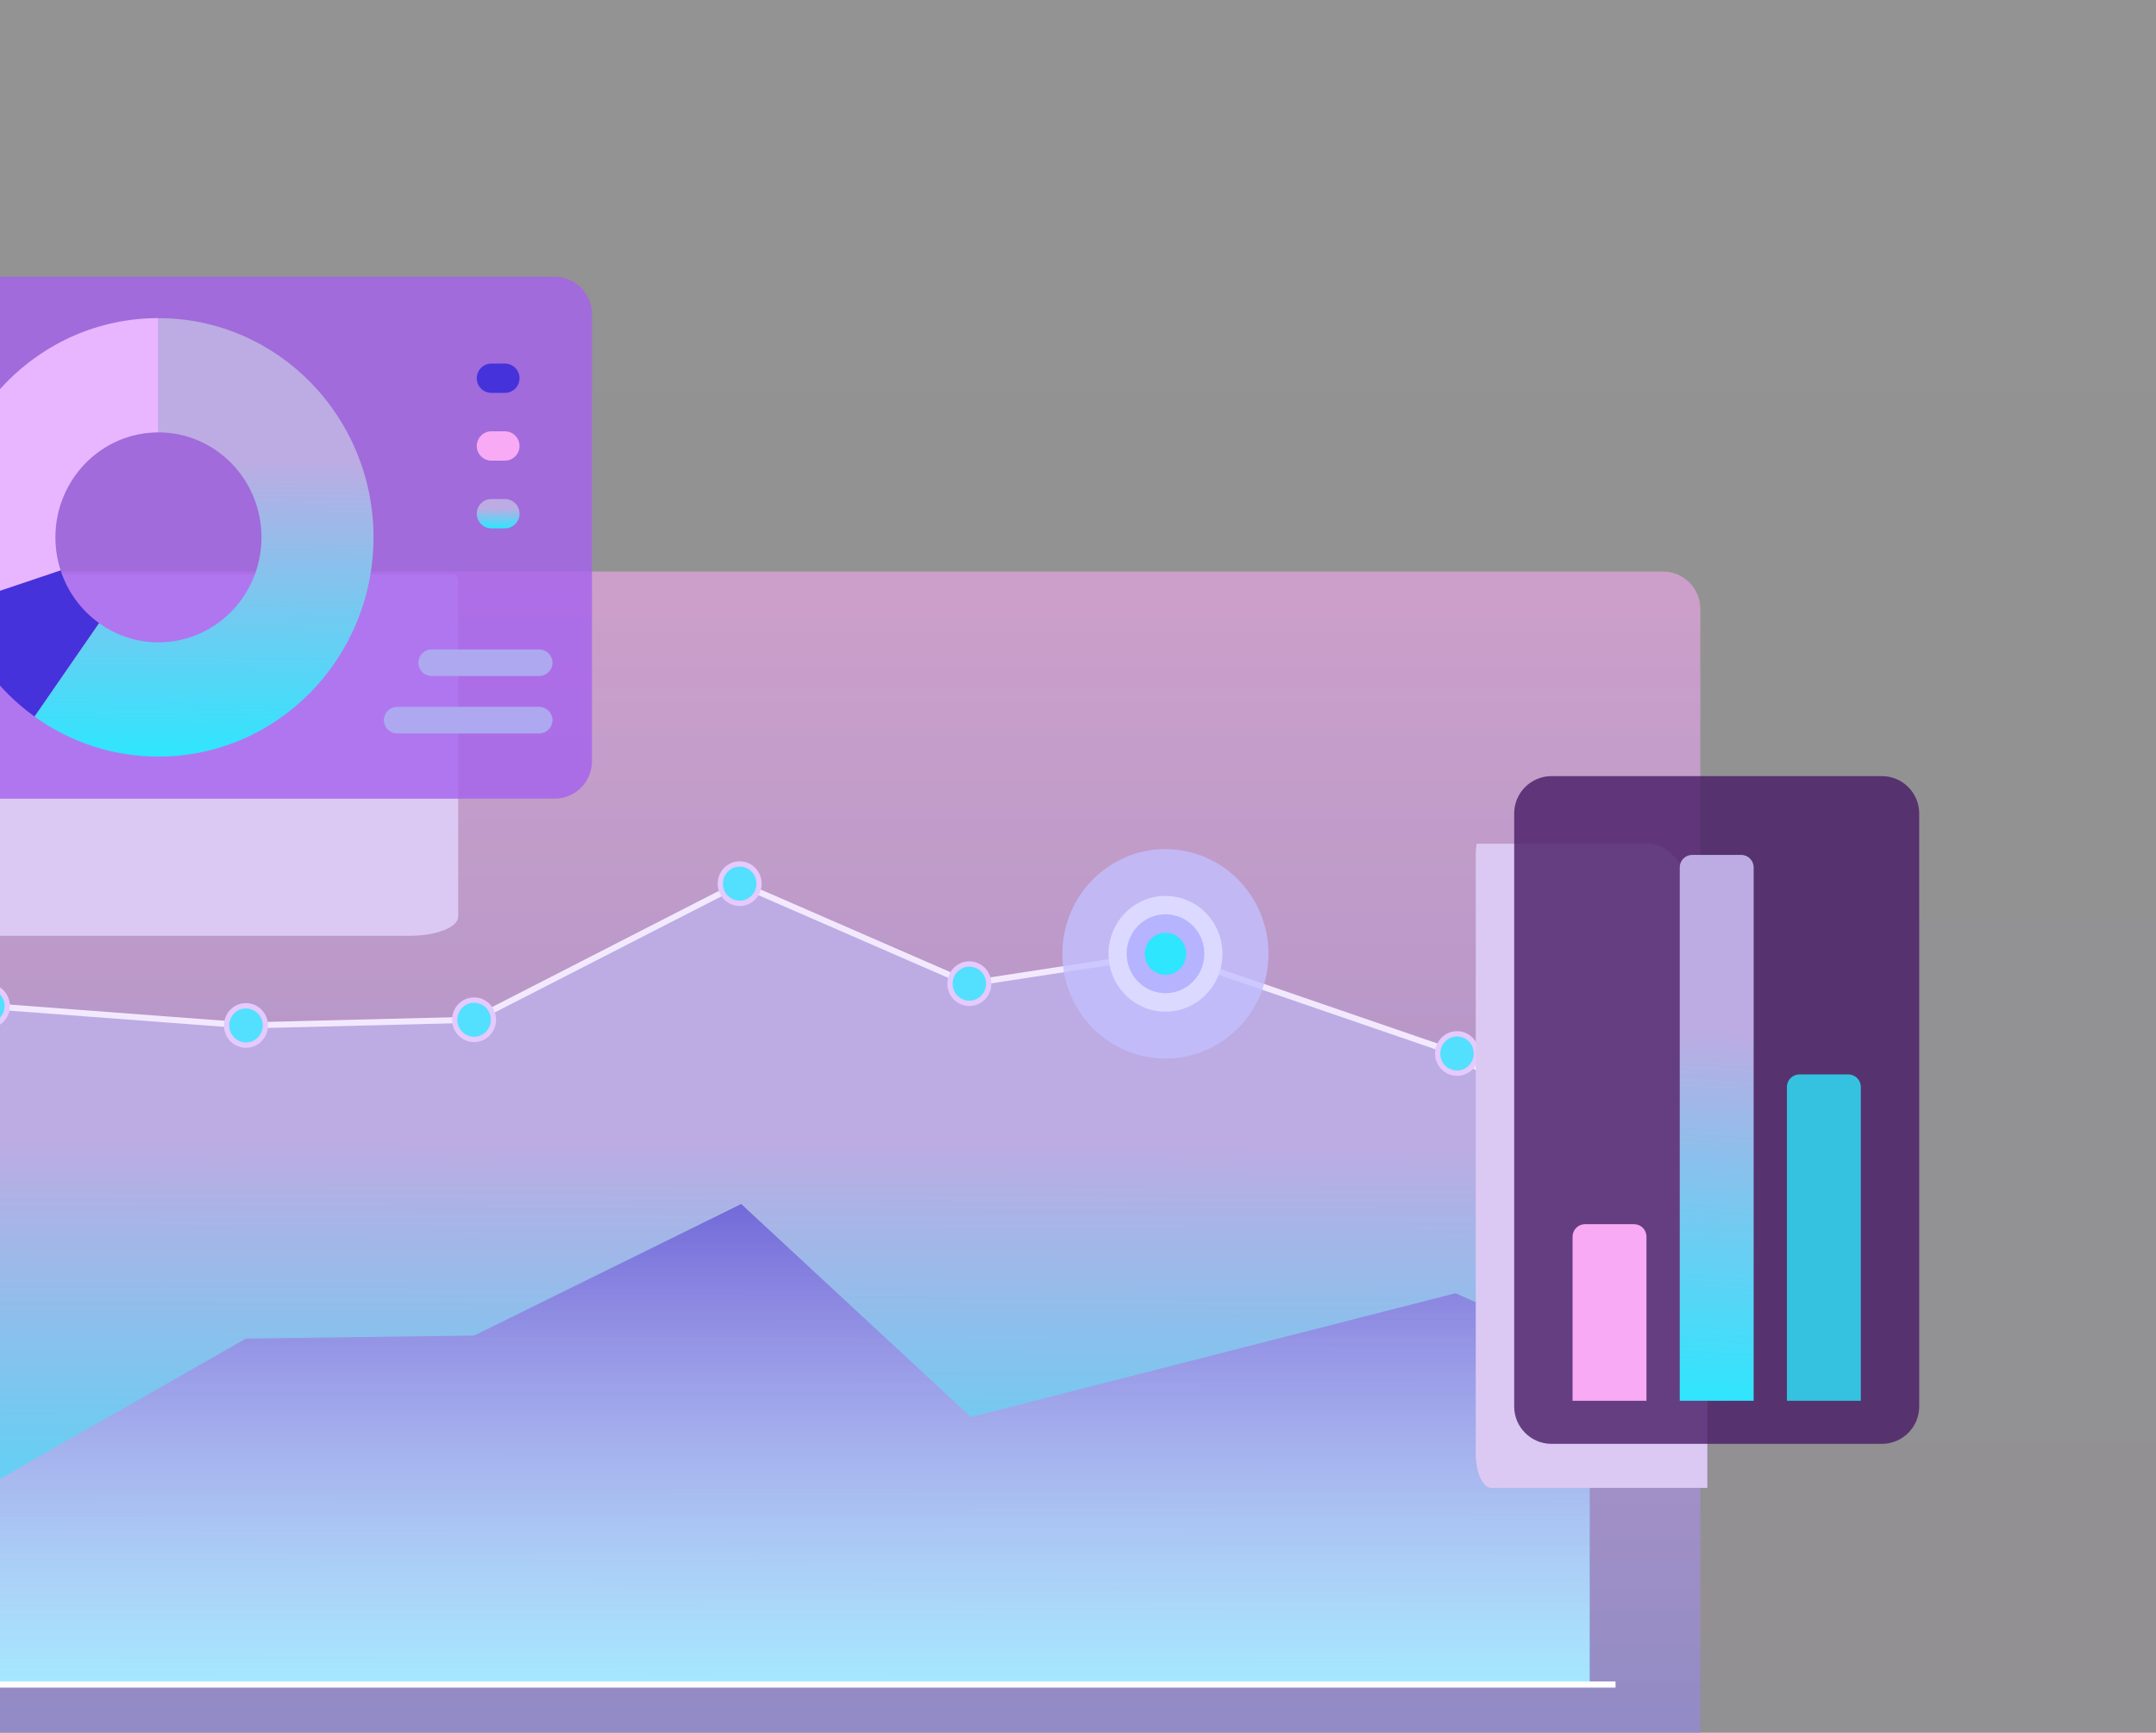 <svg xmlns="http://www.w3.org/2000/svg" width="346" height="278" viewBox="0 0 346 278" fill="none"><rect x="0" y="0" width="346" height="278" fill="#808080" stroke="none"/><g clip-path="url(#clip0_48_5308)"><rect width="346" height="278" fill="url(#paint0_linear_48_5308)" fill-opacity="0.15"></rect><path d="M266.874 91.702H-68C-71.314 91.702 -74 94.388 -74 97.702V285.981C-74 289.295 -71.314 291.981 -68 291.981H266.874C270.188 291.981 272.874 289.295 272.874 285.981V97.702C272.874 94.388 270.188 91.702 266.874 91.702Z" fill="url(#paint1_linear_48_5308)" fill-opacity="0.7"></path><path d="M255.109 183.863V270.276H-51.659V186.476L-1.701 161.406L39.475 164.526L76.082 163.611L118.706 141.775L155.563 157.822L187.04 153.028L233.829 169.025L255.109 183.863Z" fill="url(#paint2_linear_48_5308)"></path><path d="M-51.659 186.966C-51.836 186.966 -52.013 186.868 -52.093 186.689C-52.214 186.444 -52.117 186.15 -51.876 186.027L-2.168 160.966C-2.087 160.925 -2.007 160.908 -1.918 160.917L39.499 164.036L75.946 163.121L118.473 141.343C118.601 141.277 118.754 141.269 118.883 141.326L155.611 157.315L187.04 152.489C187.12 152.481 187.193 152.489 187.265 152.506L233.958 168.544C233.998 168.56 234.038 168.576 234.079 168.601L255.358 183.447C255.583 183.602 255.631 183.912 255.487 184.133C255.342 184.353 255.036 184.418 254.811 184.263L233.588 169.458L187.064 153.477L155.611 158.303C155.523 158.312 155.434 158.303 155.346 158.271L118.698 142.314L76.275 164.036C76.211 164.069 76.139 164.085 76.066 164.093L39.459 165.008L-1.878 161.896L-51.474 186.901C-51.538 186.933 -51.619 186.95 -51.691 186.95L-51.659 186.966Z" fill="#F3E9FF"></path><path d="M-51.659 259.742L-1.942 238.364L39.475 214.764L76.082 214.282L118.947 193.173L155.812 227.356L186.799 219.443L233.588 207.488L255.109 217.058V270.276H-51.659V259.742Z" fill="url(#paint3_linear_48_5308)"></path><path d="M159.094 157.822C159.094 159.798 157.517 161.407 155.563 161.407C153.609 161.407 152.033 159.807 152.033 157.822C152.033 155.838 153.609 154.237 155.563 154.237C157.509 154.237 159.094 155.846 159.094 157.822Z" fill="#E4CAFF"></path><path d="M158.249 157.823C158.249 159.325 157.051 160.55 155.563 160.55C154.075 160.55 152.877 159.333 152.877 157.823C152.877 156.312 154.075 155.095 155.563 155.095C157.043 155.095 158.249 156.312 158.249 157.823Z" fill="#2EE6FE" fill-opacity="0.8"></path><path d="M233.829 172.611C235.779 172.611 237.36 171.006 237.36 169.026C237.36 167.046 235.779 165.441 233.829 165.441C231.879 165.441 230.299 167.046 230.299 169.026C230.299 171.006 231.879 172.611 233.829 172.611Z" fill="#E4CAFF"></path><path d="M236.515 169.026C236.515 170.528 235.317 171.753 233.829 171.753C232.341 171.753 231.143 170.536 231.143 169.026C231.143 167.515 232.341 166.298 233.829 166.298C235.317 166.298 236.515 167.515 236.515 169.026Z" fill="#2EE6FE" fill-opacity="0.8"></path><path d="M122.236 141.776C122.236 143.752 120.66 145.361 118.706 145.361C116.752 145.361 115.175 143.76 115.175 141.776C115.175 139.791 116.752 138.191 118.706 138.191C120.652 138.191 122.236 139.8 122.236 141.776Z" fill="#E4CAFF"></path><path d="M121.392 141.776C121.392 143.278 120.194 144.503 118.706 144.503C117.218 144.503 116.02 143.286 116.02 141.776C116.02 140.265 117.218 139.048 118.706 139.048C120.194 139.048 121.392 140.265 121.392 141.776Z" fill="#2EE6FE" fill-opacity="0.8"></path><path d="M76.082 167.197C78.032 167.197 79.613 165.592 79.613 163.612C79.613 161.632 78.032 160.027 76.082 160.027C74.133 160.027 72.552 161.632 72.552 163.612C72.552 165.592 74.133 167.197 76.082 167.197Z" fill="#E4CAFF"></path><path d="M78.769 163.612C78.769 165.115 77.57 166.34 76.082 166.34C74.595 166.34 73.396 165.123 73.396 163.612C73.396 162.101 74.595 160.885 76.082 160.885C77.57 160.885 78.769 162.101 78.769 163.612Z" fill="#2EE6FE" fill-opacity="0.8"></path><path d="M43.005 164.526C43.005 166.502 41.429 168.111 39.475 168.111C37.52 168.111 35.944 166.51 35.944 164.526C35.944 162.541 37.52 160.941 39.475 160.941C41.421 160.941 43.005 162.55 43.005 164.526Z" fill="#E4CAFF"></path><path d="M42.161 164.527C42.161 166.029 40.962 167.254 39.475 167.254C37.987 167.254 36.789 166.037 36.789 164.527C36.789 163.016 37.987 161.799 39.475 161.799C40.962 161.799 42.161 163.016 42.161 164.527Z" fill="#2EE6FE" fill-opacity="0.8"></path><path d="M1.588 161.407C1.588 163.383 0.012 164.992 -1.942 164.992C-3.897 164.992 -5.473 163.391 -5.473 161.407C-5.473 159.423 -3.897 157.822 -1.942 157.822C0.004 157.822 1.588 159.423 1.588 161.407Z" fill="#E4CAFF"></path><path d="M0.736 161.408C0.736 162.91 -0.463 164.135 -1.95 164.135C-3.438 164.135 -4.637 162.918 -4.637 161.408C-4.637 159.897 -3.438 158.68 -1.95 158.68C-0.463 158.68 0.736 159.897 0.736 161.408Z" fill="#2EE6FE" fill-opacity="0.8"></path><path d="M259.266 270.766H-52.141V107.486H-51.168V269.778H259.266V270.766Z" fill="white"></path><path d="M195.669 167.359C203.461 162.514 205.909 152.174 201.138 144.262C196.368 136.35 186.184 133.864 178.392 138.708C170.6 143.553 168.152 153.894 172.923 161.805C177.694 169.717 187.878 172.203 195.669 167.359Z" fill="#C3BFFF" fill-opacity="0.8"></path><path d="M196.184 153.028C196.184 158.157 192.09 162.313 187.04 162.313C181.99 162.313 177.896 158.157 177.896 153.028C177.896 147.9 181.99 143.744 187.04 143.744C192.09 143.744 196.184 147.9 196.184 153.028Z" fill="#DBD9FF"></path><path d="M189.417 158.871C192.6 157.54 194.117 153.841 192.806 150.609C191.495 147.377 187.852 145.837 184.669 147.168C181.486 148.499 179.969 152.198 181.28 155.43C182.591 158.662 186.234 160.202 189.417 158.871Z" fill="#B6B3FF"></path><path d="M190.361 153.029C190.361 154.891 188.874 156.401 187.04 156.401C185.206 156.401 183.719 154.891 183.719 153.029C183.719 151.167 185.206 149.656 187.04 149.656C188.874 149.656 190.361 151.167 190.361 153.029Z" fill="#2EE6FE"></path><g style="mix-blend-mode:multiply"><path d="M-41.34 103.753V150.136H65.798C70.062 150.136 73.534 148.761 73.534 147.056V93.123C73.534 92.77 73.364 92.447 73.081 92.131H-12.15C-28.264 92.131 -41.34 97.338 -41.34 103.753Z" fill="#DBC9F4"></path></g><g style="mix-blend-mode:multiply"><path d="M274 156.079V238.724H239.338C237.958 238.724 236.835 236.275 236.835 233.236V137.138C236.835 136.509 236.89 135.933 236.981 135.371H264.556C269.77 135.371 274 144.648 274 156.079Z" fill="#DBC9F4"></path></g><path d="M89 44.403H-10C-13.314 44.403 -16 47.089 -16 50.403V122.142C-16 125.456 -13.314 128.142 -10 128.142H89C92.313 128.142 95 125.456 95 122.142V50.403C95 47.089 92.313 44.403 89 44.403Z" fill="#A562ED" fill-opacity="0.8"></path><path d="M15.906 99.977L5.544 114.969C-0.437 110.664 -5.016 104.472 -7.354 97.244L9.723 91.495C10.846 94.959 13.037 97.923 15.906 99.972V99.977Z" fill="#4632DA"></path><path d="M59.937 86.218C59.937 105.64 44.486 121.391 25.422 121.391C18.024 121.391 11.168 119.015 5.549 114.975L15.912 99.983C18.6 101.923 21.881 103.062 25.427 103.062C34.559 103.062 41.962 95.518 41.962 86.218C41.962 76.918 34.559 69.373 25.427 69.373V51.044C44.492 51.044 59.942 66.795 59.942 86.218H59.937Z" fill="url(#paint4_linear_48_5308)"></path><path d="M25.422 51.044V69.374C16.296 69.374 8.892 76.918 8.892 86.218C8.892 88.06 9.18 89.838 9.728 91.501L-7.349 97.244C-8.478 93.774 -9.088 90.068 -9.088 86.212C-9.088 66.79 6.363 51.039 25.422 51.039V51.044Z" fill="#E8B6FF"></path><path d="M86.531 104.196H69.269C68.091 104.196 67.137 105.151 67.137 106.328C67.137 107.506 68.091 108.461 69.269 108.461H86.531C87.709 108.461 88.663 107.506 88.663 106.328C88.663 105.151 87.709 104.196 86.531 104.196Z" fill="#ADA8F0"></path><path d="M86.531 113.409H63.735C62.557 113.409 61.603 114.364 61.603 115.541C61.603 116.719 62.557 117.674 63.735 117.674H86.531C87.709 117.674 88.663 116.719 88.663 115.541C88.663 114.364 87.709 113.409 86.531 113.409Z" fill="#ADA8F0"></path><path d="M81.024 80.065H78.865C77.565 80.065 76.511 81.119 76.511 82.419C76.511 83.719 77.565 84.773 78.865 84.773H81.024C82.324 84.773 83.378 83.719 83.378 82.419C83.378 81.119 82.324 80.065 81.024 80.065Z" fill="url(#paint5_linear_48_5308)"></path><path d="M81.024 69.2H78.865C77.565 69.2 76.511 70.254 76.511 71.554C76.511 72.854 77.565 73.908 78.865 73.908H81.024C82.324 73.908 83.378 72.854 83.378 71.554C83.378 70.254 82.324 69.2 81.024 69.2Z" fill="#F9AAF5"></path><path d="M81.024 58.33H78.865C77.565 58.33 76.511 59.383 76.511 60.683C76.511 61.983 77.565 63.037 78.865 63.037H81.024C82.324 63.037 83.378 61.983 83.378 60.683C83.378 59.383 82.324 58.33 81.024 58.33Z" fill="#4632DA"></path><path d="M302 124.521H249C245.686 124.521 243 127.207 243 130.521V225.656C243 228.969 245.686 231.656 249 231.656H302C305.314 231.656 308 228.969 308 225.656V130.521C308 127.207 305.314 124.521 302 124.521Z" fill="#471C66" fill-opacity="0.8"></path><path d="M262.229 196.409H254.371C253.266 196.409 252.371 197.304 252.371 198.409V224.745H264.229V198.409C264.229 197.304 263.333 196.409 262.229 196.409Z" fill="#F9AAF5"></path><path d="M279.429 137.16H271.571C270.466 137.16 269.571 138.056 269.571 139.16V224.745H281.429V139.16C281.429 138.056 280.534 137.16 279.429 137.16Z" fill="url(#paint6_linear_48_5308)"></path><path d="M296.629 172.385H288.771C287.667 172.385 286.771 173.28 286.771 174.385V224.739H298.629V174.385C298.629 173.28 297.734 172.385 296.629 172.385Z" fill="#2EE6FE" fill-opacity="0.8"></path></g><defs><linearGradient id="paint0_linear_48_5308" x1="173" y1="0" x2="173" y2="278" gradientUnits="userSpaceOnUse"><stop stop-color="white"></stop><stop offset="1" stop-color="#F3E9FF"></stop></linearGradient><linearGradient id="paint1_linear_48_5308" x1="99.437" y1="91.702" x2="99.437" y2="291.981" gradientUnits="userSpaceOnUse"><stop stop-color="#F9AAF5" stop-opacity="0.8"></stop><stop offset="1" stop-color="#8B86D9"></stop></linearGradient><linearGradient id="paint2_linear_48_5308" x1="265.334" y1="184.06" x2="265.029" y2="271.384" gradientUnits="userSpaceOnUse"><stop stop-color="#BCACE3"></stop><stop offset="1" stop-color="#2EE6FE"></stop></linearGradient><linearGradient id="paint3_linear_48_5308" x1="101.725" y1="193.173" x2="101.725" y2="270.276" gradientUnits="userSpaceOnUse"><stop stop-color="#716AD9"></stop><stop offset="1" stop-color="#F3E9FF" stop-opacity="0.6"></stop></linearGradient><linearGradient id="paint4_linear_48_5308" x1="61.755" y1="74.192" x2="61.239" y2="121.993" gradientUnits="userSpaceOnUse"><stop stop-color="#BCACE3"></stop><stop offset="1" stop-color="#2EE6FE"></stop></linearGradient><linearGradient id="paint5_linear_48_5308" x1="83.607" y1="81.615" x2="83.588" y2="84.813" gradientUnits="userSpaceOnUse"><stop stop-color="#BCACE3"></stop><stop offset="1" stop-color="#2EE6FE"></stop></linearGradient><linearGradient id="paint6_linear_48_5308" x1="281.824" y1="165.981" x2="278.166" y2="225.276" gradientUnits="userSpaceOnUse"><stop stop-color="#BCACE3"></stop><stop offset="1" stop-color="#2EE6FE"></stop></linearGradient><clipPath id="clip0_48_5308"><rect width="346" height="278" fill="white"></rect></clipPath></defs></svg>